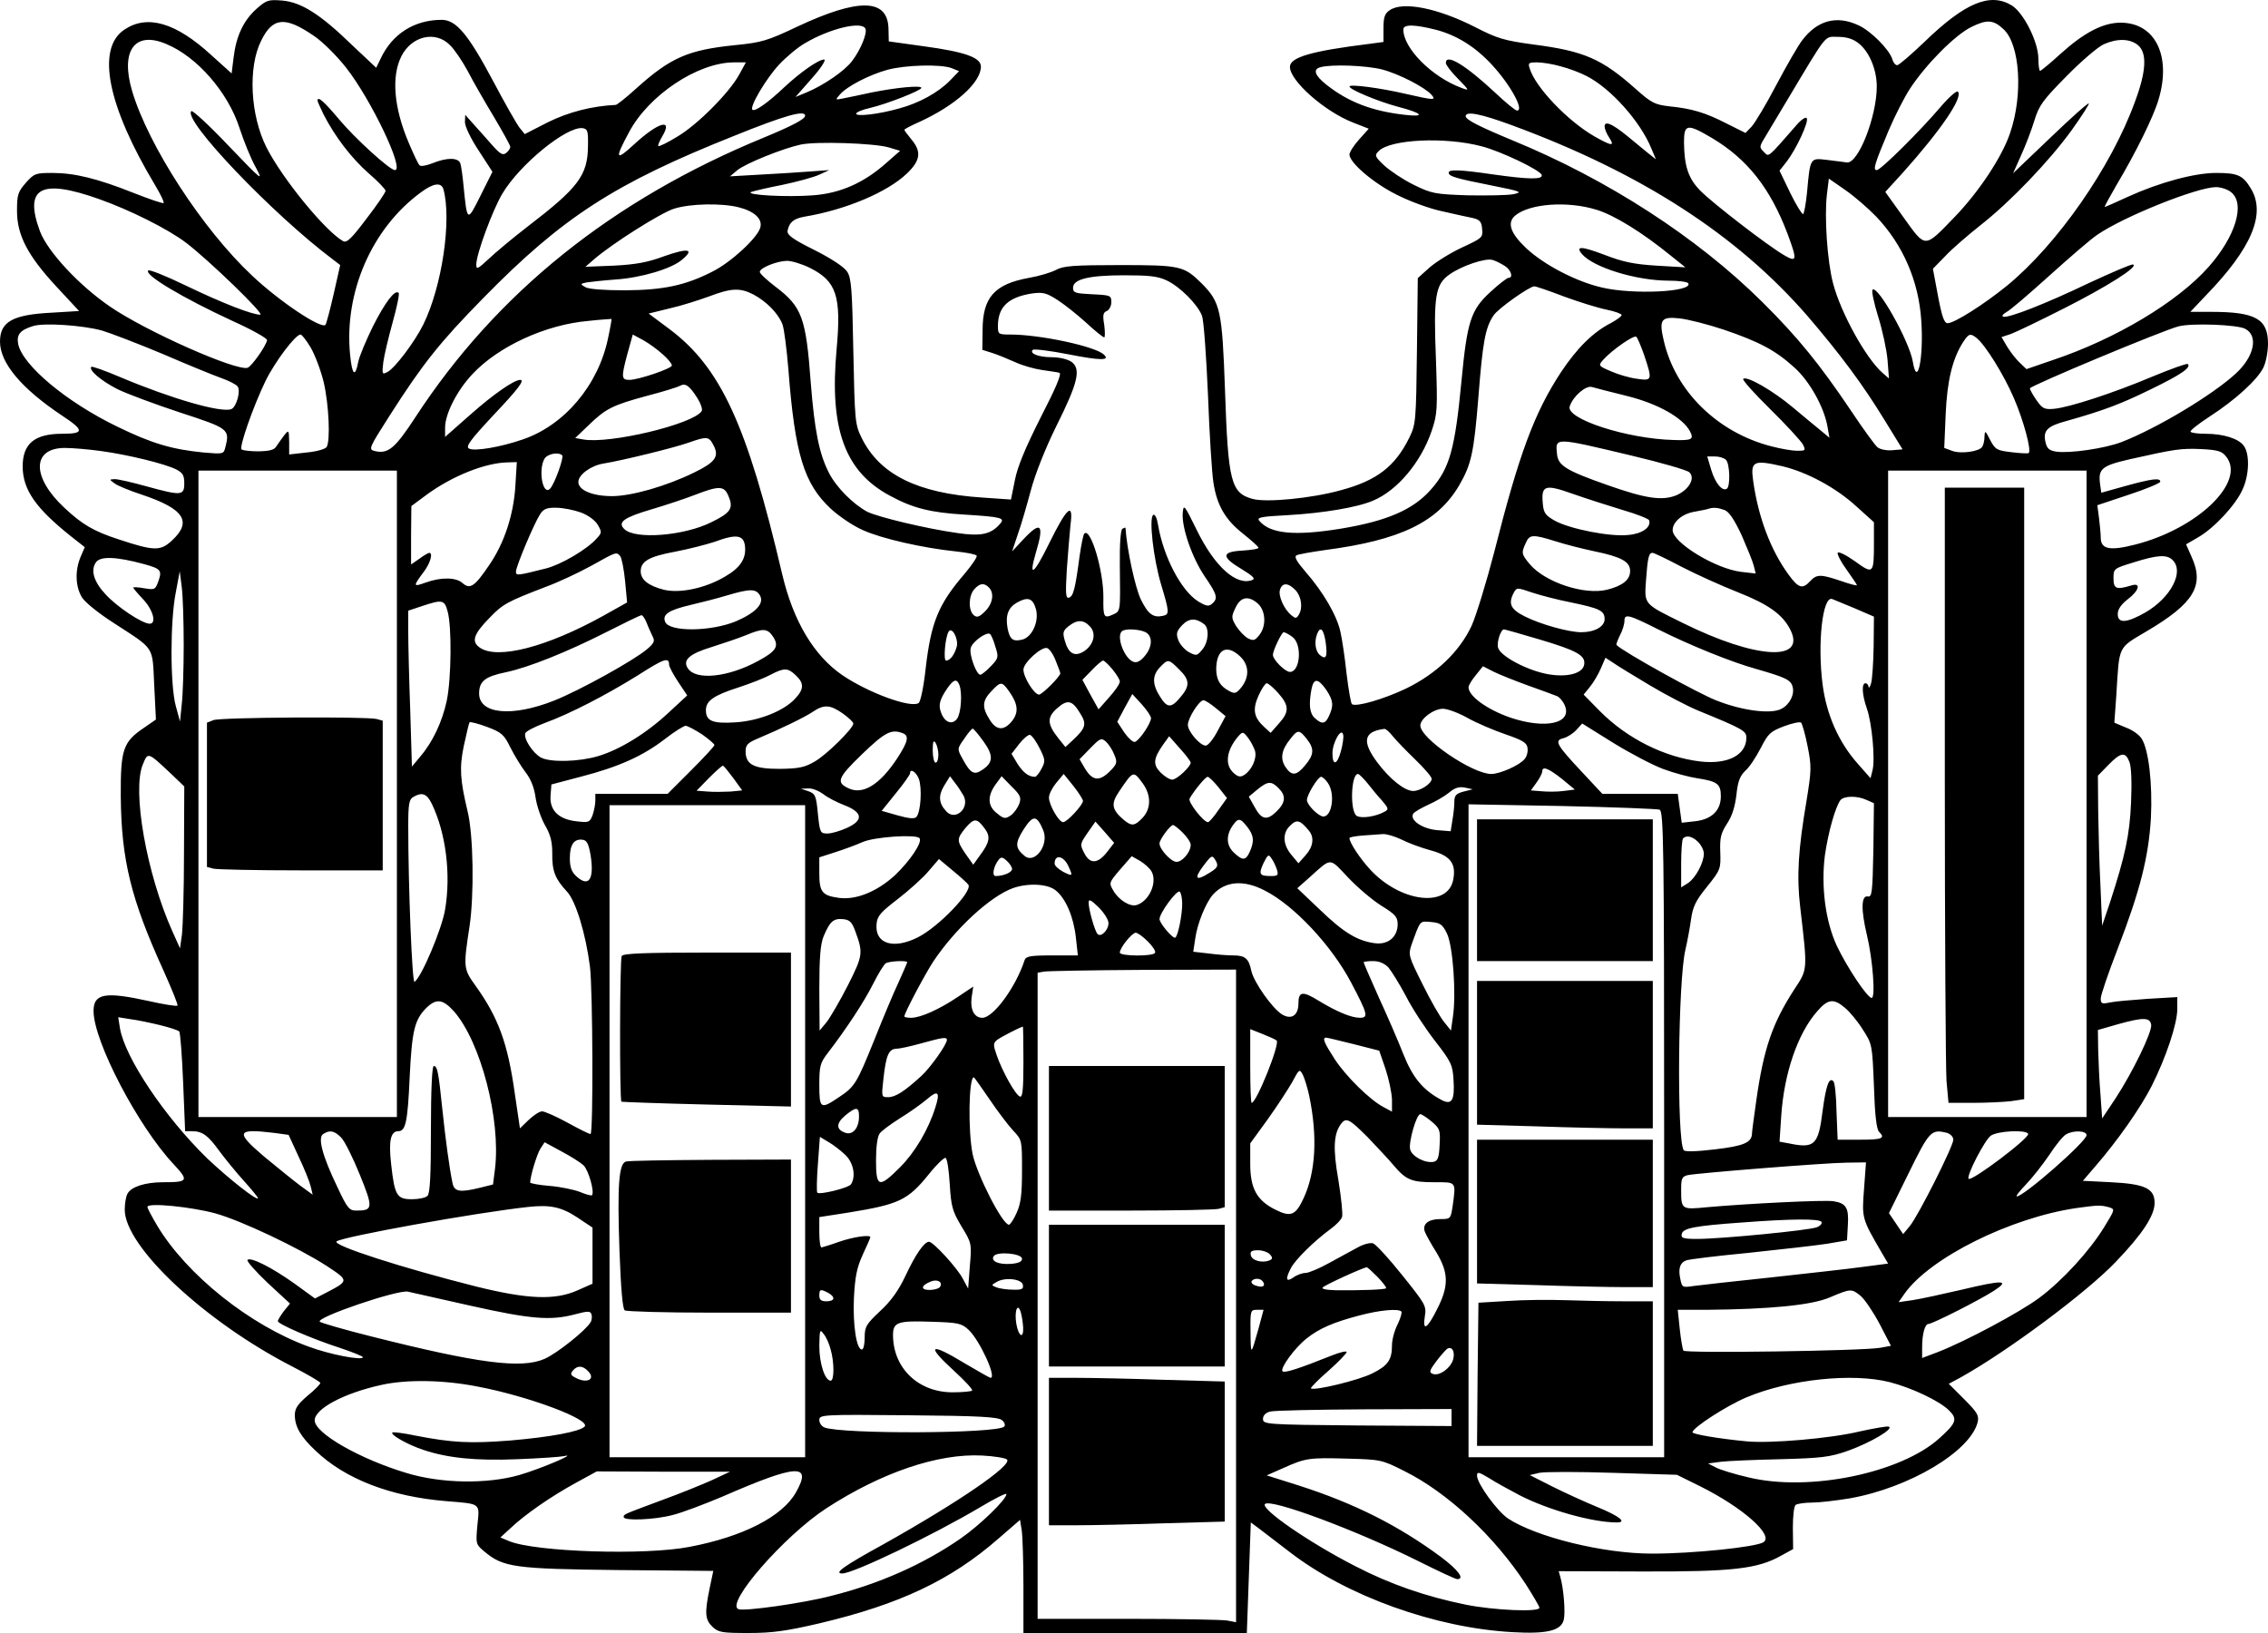 <?xml version="1.0" encoding="UTF-8" standalone="yes"?>
<svg version="1.0" xmlns="http://www.w3.org/2000/svg" width="600pt" height="432pt" viewBox="0 0 800 576" preserveAspectRatio="xMidYMid meet">
  <g transform="translate(0,576) scale(0.1,-0.1)" fill="#000000" stroke="none">
    <path d="M905 5729 c-46 -41 -72 -96 -81 -172 l-7 -56 -71 64 c-126 116 -227
145 -308 90 -99 -67 -59 -268 109 -548 19 -32 33 -60 30 -63 -2 -3 -51 14
-107 36 -126 50 -206 70 -286 70 -58 0 -64 -2 -93 -35 -28 -32 -31 -42 -31
-99 0 -85 37 -157 139 -267 l80 -86 -98 -6 c-137 -7 -181 -32 -181 -102 0 -75
75 -165 219 -261 79 -52 79 -64 0 -64 -97 0 -139 -35 -139 -115 0 -82 46 -148
172 -248 l47 -37 -15 -35 c-20 -48 -18 -104 5 -142 11 -18 60 -57 113 -91 146
-95 135 -78 142 -219 l6 -121 -42 -29 c-74 -50 -83 -76 -82 -243 2 -223 36
-362 151 -614 29 -65 52 -121 49 -123 -3 -3 -48 4 -101 16 -154 34 -195 27
-195 -35 0 -107 157 -407 282 -540 55 -59 52 -64 -36 -64 -64 0 -113 -16 -126
-40 -6 -10 -10 -36 -10 -57 0 -130 283 -395 591 -553 54 -28 99 -54 99 -58 0
-4 -20 -25 -45 -45 -35 -30 -45 -45 -45 -68 0 -41 20 -76 72 -125 105 -101
266 -163 463 -179 123 -10 117 -6 109 -84 -6 -67 -6 -68 25 -94 66 -55 105
-61 472 -65 l335 -3 -13 -62 c-18 -87 -16 -110 10 -135 21 -20 34 -22 128 -22
83 0 133 7 249 34 283 67 464 152 633 300 l75 65 6 -37 c3 -20 6 -110 6 -199
l0 -163 394 0 394 0 7 195 7 195 27 -20 c14 -11 64 -49 111 -85 201 -155 513
-267 785 -282 121 -7 172 5 181 44 6 24 0 107 -12 150 l-6 21 294 -1 c319 -1
408 9 491 56 l42 23 -1 74 c0 44 4 78 10 82 6 4 32 8 57 8 26 0 86 7 134 15
209 37 425 165 451 269 5 23 -1 34 -48 81 l-54 54 41 22 c167 93 445 300 548
408 95 99 137 164 137 208 0 51 -34 67 -154 73 l-99 5 43 50 c79 91 161 208
200 285 51 102 90 219 90 271 l0 42 -103 -6 c-56 -4 -117 -9 -135 -13 -28 -6
-32 -4 -32 14 0 12 27 91 60 176 79 205 109 324 117 461 6 121 -8 242 -33 280
-8 13 -33 31 -56 39 l-40 17 7 97 c11 179 4 164 108 226 166 98 204 161 157
263 l-19 43 43 25 c57 33 132 114 156 168 24 51 26 125 5 154 -18 26 -72 43
-136 43 -25 0 -49 3 -52 7 -4 3 26 27 66 53 93 60 170 131 191 174 9 19 16 56
16 84 0 87 -44 112 -200 112 l-74 0 55 58 c162 167 213 289 158 378 -28 46
-46 54 -122 54 -76 0 -199 -33 -311 -84 -43 -20 -80 -36 -82 -36 -2 0 17 35
42 78 68 114 130 240 148 301 46 154 -12 271 -134 271 -62 0 -129 -35 -212
-110 -36 -33 -69 -60 -72 -60 -3 0 -6 20 -6 43 0 59 -52 162 -94 188 -76 46
-164 10 -306 -127 -48 -46 -92 -84 -98 -84 -6 0 -14 9 -17 21 -11 35 -77 101
-120 120 -77 36 -145 17 -198 -53 -14 -18 -55 -89 -91 -157 -36 -69 -76 -135
-87 -147 l-22 -23 -66 33 c-76 39 -123 53 -203 61 -51 6 -63 12 -118 61 -120
107 -183 134 -361 157 -103 14 -127 21 -205 61 -133 68 -256 92 -302 60 -18
-12 -22 -25 -22 -64 l0 -48 -52 -7 c-202 -25 -278 -47 -278 -81 0 -49 122
-157 222 -196 l56 -22 -34 -38 c-19 -21 -34 -45 -34 -53 0 -29 86 -102 167
-142 45 -23 116 -49 159 -58 44 -10 93 -21 109 -24 25 -6 31 -13 33 -39 3 -30
0 -32 -71 -65 -41 -19 -92 -51 -115 -71 l-41 -37 -3 -257 c-3 -248 -4 -259
-27 -306 -50 -101 -114 -151 -241 -185 -104 -29 -262 -44 -311 -31 -77 21 -87
59 -98 383 -10 283 -16 311 -83 378 -62 61 -74 64 -288 64 -163 0 -200 -3
-225 -17 -17 -9 -60 -22 -95 -28 -122 -22 -164 -69 -164 -184 l-1 -70 35 -11
c19 -6 55 -21 80 -32 25 -12 68 -24 95 -28 28 -4 56 -8 62 -10 9 -3 -14 -56
-66 -157 -54 -107 -82 -174 -91 -221 l-14 -69 -101 7 c-229 15 -362 81 -426
211 -23 47 -24 60 -29 304 -4 220 -7 260 -22 282 -10 16 -57 47 -115 76 -78
39 -97 53 -95 68 6 30 21 43 61 50 144 24 291 86 360 152 48 46 52 77 16 120
-14 17 -25 32 -25 34 0 3 24 15 53 28 127 58 217 139 217 195 0 32 -55 52
-203 72 l-122 17 -1 44 c-2 108 -105 110 -324 7 -103 -49 -125 -55 -215 -64
-169 -17 -230 -44 -353 -155 -34 -31 -66 -56 -70 -56 -84 -4 -166 -25 -239
-61 l-82 -42 -18 22 c-10 13 -52 86 -93 164 -89 167 -131 217 -182 217 -96 0
-174 -49 -215 -136 l-16 -33 -83 78 c-114 111 -181 153 -248 159 -49 4 -56 2
-91 -29z m203 -96 c30 -20 81 -71 113 -112 88 -112 207 -361 172 -361 -18 0
-140 111 -197 179 -52 62 -76 84 -76 66 0 -3 10 -25 21 -48 41 -80 99 -155
159 -208 33 -28 60 -57 60 -62 0 -6 -30 -50 -67 -98 -52 -69 -69 -86 -82 -80
-62 34 -214 219 -271 331 -57 113 -66 282 -19 376 41 84 85 87 187 17z m5959
24 c58 -53 70 -231 23 -367 -28 -83 -109 -206 -196 -296 -107 -111 -101 -110
-178 -3 l-66 92 63 69 c134 150 213 266 193 285 -4 4 -31 -19 -59 -52 -74 -87
-213 -225 -227 -225 -14 0 -9 19 42 140 22 52 56 118 75 147 57 87 159 189
215 217 56 28 79 27 115 -7z m-4014 1 c6 -17 -18 -75 -48 -114 -26 -34 -98
-84 -160 -110 l-39 -16 58 66 c33 37 51 66 43 66 -20 0 -83 -44 -142 -99 -57
-54 -103 -86 -111 -78 -11 10 49 111 94 159 25 27 67 62 92 76 88 52 202 79
213 50z m2012 -3 c73 -19 139 -60 197 -123 65 -70 116 -162 89 -162 -6 0 -41
29 -78 64 -103 96 -173 139 -173 104 0 -7 19 -32 43 -56 41 -42 41 -43 12 -32
-105 39 -205 140 -205 206 0 19 40 18 115 -1z m-3478 -54 c16 -15 44 -57 63
-92 18 -35 60 -108 92 -161 32 -54 58 -101 58 -106 0 -5 -6 -15 -14 -21 -12
-10 -21 -5 -48 25 -18 21 -48 54 -65 73 l-32 36 -1 -26 c0 -15 21 -59 49 -101
l48 -74 -42 -84 c-47 -94 -47 -95 -60 35 -3 33 -8 68 -11 78 -7 22 -48 22 -99
1 -21 -8 -41 -12 -45 -7 -5 4 -22 41 -39 81 -52 123 -61 233 -25 304 36 71
120 91 171 39z m4968 7 c38 -29 65 -93 65 -153 0 -106 -65 -272 -105 -268 -11
2 -43 5 -71 9 -59 7 -59 9 -70 -115 -4 -39 -10 -74 -14 -76 -3 -2 -24 31 -45
74 l-38 79 26 33 c34 45 78 140 70 152 -3 6 -20 -5 -36 -24 -105 -120 -97
-113 -115 -95 -16 15 -16 19 -1 44 9 15 46 77 82 137 146 244 131 225 180 225
30 0 53 -7 72 -22z m-5969 -3 c109 -45 218 -170 259 -297 15 -46 40 -108 57
-138 28 -52 23 -48 -95 75 -68 72 -128 127 -132 123 -32 -30 287 -364 499
-523 l26 -20 -23 -102 c-13 -57 -26 -105 -29 -109 -16 -15 -164 84 -259 174
-175 164 -366 459 -423 651 -42 142 9 213 120 166z m6955 -4 c33 -27 30 -92
-10 -199 -84 -232 -275 -505 -452 -650 -80 -65 -185 -132 -209 -132 -12 0 -20
22 -34 96 l-18 96 44 45 c23 25 79 73 123 108 105 82 245 228 324 338 35 49
61 90 59 92 -3 3 -64 -52 -136 -121 l-131 -125 28 63 c16 35 37 90 47 123 16
53 30 72 114 157 53 54 112 104 131 112 47 21 92 20 120 -3z m-4933 -103 c-35
-65 -149 -179 -219 -220 -34 -21 -65 -36 -67 -33 -2 2 4 17 14 34 39 65 -13
51 -98 -27 -67 -62 -71 -54 -19 42 69 130 241 245 369 246 l43 0 -23 -42z
m2897 28 c28 -7 68 -22 91 -34 85 -43 190 -160 229 -256 l16 -38 -29 23 c-16
13 -49 40 -73 60 -53 43 -79 54 -79 33 0 -8 7 -26 16 -39 21 -32 10 -31 -52 4
-94 54 -208 173 -228 239 -7 20 -4 22 26 22 18 0 56 -6 83 -14z m-2149 -6 l27
-11 -32 -33 c-41 -42 -109 -80 -181 -99 -71 -20 -150 -29 -150 -18 0 5 21 14
48 20 60 14 182 62 182 71 0 10 -90 1 -175 -16 -38 -8 -83 -18 -100 -21 -29
-6 -30 -6 -12 14 25 29 105 70 168 87 64 17 186 20 225 6z m1519 -5 c61 -16
153 -64 175 -90 16 -19 9 -19 -92 4 -90 21 -198 35 -198 26 0 -11 102 -53 169
-71 89 -23 102 -38 26 -29 -115 13 -199 45 -276 106 -42 33 -49 55 -21 62 40
11 162 6 217 -8z m-2035 -163 c0 -12 -46 -36 -145 -77 -534 -219 -944 -548
-1230 -987 -72 -110 -96 -130 -143 -119 -23 6 -21 10 53 126 117 183 176 257
329 413 280 286 464 405 886 573 178 72 250 92 250 71z m2491 -33 c457 -168
796 -387 1045 -674 114 -133 194 -240 271 -366 l64 -104 -36 -3 c-20 -2 -43 3
-52 10 -9 7 -51 65 -93 128 -111 165 -188 260 -314 385 -230 228 -545 432
-881 570 -118 49 -165 73 -165 85 0 19 52 9 161 -31z m-3257 -74 c-1 -104 -34
-147 -214 -285 -52 -40 -114 -92 -137 -114 -38 -35 -43 -38 -43 -19 0 37 58
193 92 250 62 104 227 238 283 231 18 -3 20 -10 19 -63z m3965 28 c124 -74
205 -176 266 -337 35 -94 34 -103 -12 -76 -60 35 -254 185 -296 228 -42 43
-56 86 -57 170 0 65 11 67 99 15z m-813 -29 c67 -17 207 -84 212 -101 5 -17
-46 -16 -173 2 -117 17 -155 18 -155 6 0 -13 24 -20 155 -46 101 -20 107 -23
73 -30 -21 -4 -93 -5 -160 -4 -116 4 -128 6 -191 37 -37 18 -83 49 -104 68
-34 32 -35 36 -20 51 41 42 235 51 363 17z m-2091 -4 l40 -12 -49 -43 c-80
-71 -163 -107 -259 -114 -91 -7 -241 1 -217 12 8 3 58 15 110 25 52 11 111 27
130 36 l35 16 -70 -5 c-38 -3 -117 -8 -175 -11 l-105 -6 25 21 c28 24 163 78
224 91 55 12 261 5 311 -10z m3483 -244 c95 -100 150 -228 159 -367 9 -130
-14 -241 -30 -144 -12 71 -124 271 -142 253 -4 -4 5 -47 20 -95 15 -48 30
-117 33 -153 l5 -65 -23 20 c-59 52 -147 212 -174 315 -21 79 -31 236 -22 313
l7 57 59 -41 c33 -23 81 -65 108 -93z m-5054 97 c30 -109 -5 -344 -71 -478
-31 -62 -99 -152 -126 -167 -19 -10 -20 -8 -15 34 3 24 18 87 33 141 15 54 25
101 21 104 -13 13 -48 -34 -91 -119 -24 -49 -47 -104 -51 -123 -11 -58 -22
-49 -29 23 -22 220 76 446 249 573 44 33 72 37 80 12z m-1215 -35 c110 -39
242 -105 307 -154 79 -60 280 -254 262 -254 -29 0 -134 41 -261 102 -70 34
-130 58 -134 54 -16 -15 120 -96 297 -178 69 -31 124 -62 122 -68 -5 -23 -54
-91 -68 -97 -38 -14 -361 129 -488 217 -109 75 -218 193 -245 264 -57 154 2
187 208 114z m7521 24 c51 -41 15 -157 -80 -264 -110 -124 -328 -254 -549
-328 l-93 -32 -24 23 c-13 12 -33 38 -44 56 l-20 34 33 11 c17 6 102 47 187
90 152 77 265 148 244 155 -6 2 -75 -28 -155 -65 -152 -73 -285 -125 -303
-119 -6 2 -1 9 11 16 13 6 80 64 150 127 71 64 147 130 171 146 93 64 350 167
418 168 18 0 42 -8 54 -18z m-5265 -53 c56 -14 85 -41 77 -71 -9 -36 -103
-123 -169 -156 -96 -49 -173 -65 -308 -66 -73 0 -128 4 -140 11 -19 11 -19 12
5 17 14 2 59 7 100 10 91 6 200 38 237 71 44 37 20 41 -65 11 -59 -22 -101
-29 -177 -33 l-100 -4 30 26 c63 55 237 165 283 179 57 18 167 20 227 5z
m3027 -9 c62 -19 160 -79 263 -163 l50 -40 -102 6 c-80 5 -118 13 -183 38 -82
31 -104 32 -80 3 40 -47 191 -94 307 -94 34 0 64 -4 68 -9 18 -31 -196 -41
-305 -15 -91 21 -204 80 -267 139 -56 53 -68 90 -38 115 51 42 184 52 287 20z
m-324 -198 c22 -14 31 -42 13 -42 -5 0 -34 -22 -64 -50 -69 -63 -82 -104 -102
-315 -23 -241 -42 -307 -107 -381 -63 -72 -156 -112 -320 -139 -161 -26 -248
-18 -286 28 -10 12 5 15 101 20 123 7 244 27 300 51 86 36 169 135 207 246 20
60 21 75 15 254 -9 222 -2 263 48 298 42 30 127 59 152 51 11 -3 30 -13 43
-21z m-2451 -7 c94 -47 111 -100 94 -287 -26 -281 29 -432 189 -517 81 -44
144 -59 260 -66 131 -8 145 -12 129 -31 -32 -38 -67 -47 -153 -34 -107 15
-279 56 -317 75 -50 27 -109 86 -135 137 -35 68 -51 152 -64 316 -17 232 -31
270 -125 341 -30 23 -55 46 -55 52 0 14 59 38 96 39 16 0 53 -11 81 -25z
m1258 -44 c47 -22 109 -84 125 -125 6 -16 15 -142 21 -280 5 -138 14 -276 19
-307 12 -81 42 -132 104 -181 30 -24 55 -46 55 -50 1 -4 -25 -8 -56 -10 -75
-4 -76 -22 -4 -65 41 -25 50 -34 38 -39 -56 -21 -132 47 -195 175 -44 90 -47
94 -50 63 -5 -51 33 -160 78 -226 44 -64 47 -77 25 -96 -12 -10 -21 -8 -49 9
-59 37 -122 156 -141 269 -4 25 -11 39 -17 36 -16 -10 0 -154 28 -247 29 -96
29 -104 7 -109 -35 -8 -53 5 -79 58 -20 42 -49 176 -54 252 0 2 -5 0 -11 -3
-6 -5 -10 -51 -9 -129 2 -167 3 -161 -25 -174 -31 -14 -34 -9 -33 60 1 94 -45
248 -67 226 -4 -3 -11 -39 -17 -80 -15 -114 -22 -141 -37 -146 -12 -4 -13 13
-8 99 4 57 10 128 13 158 11 82 -12 63 -75 -65 -55 -112 -74 -125 -47 -33 30
100 18 113 -44 47 l-40 -43 20 60 c12 33 32 103 46 155 15 57 51 148 90 227
77 154 88 202 53 227 -13 9 -43 16 -69 16 -46 0 -80 13 -67 26 4 4 61 -3 127
-16 112 -22 147 -22 124 -1 -29 29 -225 71 -330 71 -42 0 -44 1 -44 30 0 68
37 102 121 115 38 5 50 2 89 -23 25 -16 70 -52 101 -80 31 -29 60 -52 64 -52
3 0 3 20 0 44 -6 34 -4 44 9 49 9 4 16 18 16 31 0 24 -3 25 -67 28 -60 3 -68
5 -68 23 0 30 55 44 180 44 87 0 118 -3 150 -18z m1402 -57 c52 -19 119 -40
149 -46 30 -6 54 -15 54 -19 0 -5 -17 -17 -37 -28 -63 -32 -120 -88 -177 -174
-94 -143 -148 -289 -235 -633 -28 -108 -64 -225 -80 -261 -43 -92 -125 -170
-232 -222 -78 -37 -174 -65 -190 -55 -4 2 -12 50 -19 106 -6 57 -16 124 -22
150 -12 56 -60 139 -122 210 -31 36 -42 54 -33 59 6 4 53 12 102 19 266 35
396 99 472 228 43 74 52 115 68 314 15 191 24 242 53 285 15 24 127 103 144
103 6 0 53 -16 105 -36z m-2859 7 c45 -24 87 -66 102 -105 6 -16 15 -88 21
-160 23 -299 55 -402 149 -490 28 -26 79 -61 114 -76 66 -30 212 -63 328 -75
37 -4 70 -10 73 -15 3 -4 -16 -32 -41 -62 -94 -109 -120 -172 -139 -337 -7
-64 -18 -117 -25 -121 -29 -18 -176 36 -268 98 -101 69 -174 191 -213 357
-124 528 -217 730 -400 866 l-71 53 73 18 c41 9 103 29 139 42 79 30 110 32
158 7z m-513 -153 c-34 -166 -154 -308 -301 -358 -78 -27 -171 -43 -190 -32
-12 7 4 29 85 116 90 95 113 126 96 126 -22 0 -95 -51 -173 -120 l-92 -81 0
33 c0 48 42 131 97 189 91 97 257 174 408 187 44 5 81 7 82 7 1 0 -4 -30 -12
-67z m3936 29 c123 -42 181 -72 248 -133 54 -48 105 -140 117 -208 l7 -40 -30
25 c-16 13 -61 50 -99 82 -69 58 -160 111 -175 101 -5 -3 38 -51 95 -107 57
-56 108 -112 115 -124 11 -22 10 -23 -20 -23 -17 0 -58 7 -92 16 -189 49 -337
194 -378 371 -18 76 -10 87 55 80 29 -3 100 -21 157 -40z m-5721 -3 c30 -9
127 -46 215 -83 88 -38 181 -76 207 -85 25 -9 51 -22 56 -29 12 -15 -4 -73
-22 -80 -36 -14 -212 37 -390 112 -54 23 -101 40 -104 37 -10 -11 34 -49 93
-79 33 -16 132 -53 220 -82 172 -56 176 -59 160 -122 -6 -25 -7 -25 -78 -19
-111 11 -182 32 -303 91 -180 87 -335 217 -350 292 -6 33 7 49 53 63 37 12
174 3 243 -16z m7560 6 c47 -25 31 -98 -33 -157 -81 -75 -277 -193 -403 -242
-59 -23 -185 -41 -231 -34 -25 4 -33 11 -38 34 -9 40 6 56 74 74 131 37 192
60 298 112 107 52 143 77 130 89 -3 3 -59 -17 -124 -44 -140 -59 -294 -109
-348 -114 -34 -3 -41 1 -62 31 -13 19 -23 37 -23 41 0 9 472 206 525 219 47
12 208 6 235 -9z m-6824 -66 c15 -26 36 -81 46 -123 18 -78 24 -206 10 -228
-5 -7 -36 -16 -70 -19 l-62 -7 0 44 c-1 43 -1 44 -18 23 -9 -12 -21 -29 -27
-38 -7 -13 -24 -17 -63 -18 -29 0 -56 3 -60 7 -9 8 41 151 84 240 33 68 106
165 124 165 5 0 21 -21 36 -46z m1243 -25 c17 -15 31 -32 31 -38 0 -11 -119
-51 -150 -51 -28 0 -29 9 -8 88 l20 72 39 -21 c21 -12 52 -35 68 -50z m3461
-3 c29 -87 28 -90 -26 -82 -25 3 -66 15 -91 26 -46 20 -46 20 -27 42 31 34
108 88 116 80 4 -4 17 -34 28 -66z m1172 62 c31 -25 96 -129 132 -213 34 -79
62 -183 52 -193 -3 -2 -30 -1 -61 3 -51 6 -57 9 -75 43 -17 34 -19 35 -20 12
0 -14 -4 -30 -8 -36 -11 -17 -76 -26 -107 -14 l-27 10 5 118 c5 119 24 197 62
256 20 30 25 31 47 14z m-4511 -214 c11 -18 18 -38 14 -44 -29 -46 -325 -117
-418 -100 l-28 5 48 46 c60 58 84 70 206 103 54 14 106 30 115 35 20 11 34 1
63 -45z m3279 9 c108 -27 195 -76 221 -124 15 -29 7 -33 -57 -31 -165 4 -383
75 -367 119 12 36 57 74 78 68 11 -3 67 -18 125 -32z m-3222 -176 c19 -38 4
-58 -70 -94 -98 -48 -221 -83 -289 -83 -69 0 -119 21 -119 50 0 25 44 58 89
65 67 11 247 55 301 74 65 23 71 22 88 -12z m3237 -34 c105 -25 196 -51 204
-59 22 -21 -2 -62 -46 -81 -50 -20 -107 -12 -243 36 -148 52 -174 69 -178 110
-6 59 -10 59 263 -6z m-5398 16 c95 -13 226 -45 265 -65 23 -12 28 -21 28 -49
0 -44 -11 -44 -135 -10 -50 14 -99 25 -110 25 -20 -1 -20 -1 -1 -15 10 -8 54
-26 97 -40 149 -50 178 -95 105 -162 -40 -37 -62 -37 -186 4 -89 29 -129 52
-193 112 -116 108 -115 211 2 211 27 0 85 -5 128 -11z m7495 -19 c72 -89 -100
-255 -321 -311 -90 -23 -121 -16 -121 25 0 13 -3 44 -6 68 l-6 46 111 37 c61
20 111 41 111 46 0 14 -28 11 -122 -15 l-86 -24 -4 28 c-8 56 4 67 104 90 160
36 181 39 252 36 58 -3 73 -7 88 -26z m-5869 4 c7 -7 -27 -102 -43 -118 -25
-25 -42 64 -20 105 10 18 49 26 63 13z m4105 -16 c14 -14 16 -94 3 -102 -16
-10 -41 20 -55 67 l-14 47 27 0 c15 0 32 -5 39 -12z m-4270 -90 c-6 -103 -39
-204 -93 -282 -50 -74 -67 -86 -93 -63 -23 21 -76 22 -131 2 -45 -16 -45 -14
-4 41 21 29 31 64 17 64 -3 0 -19 -9 -35 -21 l-29 -20 0 103 1 103 58 43 c89
64 202 109 280 111 l34 1 -5 -82z m4471 67 c86 -21 187 -75 260 -142 l61 -55
0 -73 c0 -110 -2 -112 -68 -64 -31 22 -58 35 -60 29 -2 -5 12 -33 32 -60 20
-28 36 -52 36 -54 0 -3 -25 4 -57 15 -71 24 -85 24 -108 -1 -27 -29 -41 -25
-76 23 -63 86 -107 202 -125 331 -10 70 1 75 105 51z m-4889 -1155 l0 -1140
-350 0 -350 0 0 1140 0 1140 350 0 350 0 0 -1140z m5960 0 l0 -1140 -350 0
-350 0 0 1140 0 1140 350 0 350 0 0 -1140z m-1636 1001 c49 -14 91 -31 93 -36
8 -25 -25 -48 -74 -52 -63 -7 -205 21 -258 50 -34 19 -40 28 -43 60 -6 66 7
70 106 35 48 -17 127 -42 176 -57z m-3154 48 c18 -42 7 -58 -61 -91 -95 -48
-270 -62 -307 -24 -25 24 -1 41 98 70 47 14 114 36 150 50 88 34 105 33 120
-5z m-520 -57 c26 -10 50 -28 59 -44 14 -24 14 -28 -4 -47 -34 -39 -127 -93
-179 -106 -103 -26 -106 -26 -106 -11 0 18 64 170 85 202 12 19 24 24 58 23
23 0 62 -8 87 -17z m4033 9 c16 -6 34 -33 60 -88 19 -44 39 -92 43 -108 l7
-28 -52 6 c-90 11 -241 103 -241 147 0 29 34 58 77 65 21 4 43 8 48 10 18 6
33 5 58 -4z m-3455 -129 c4 -43 -17 -75 -71 -106 -69 -41 -160 -60 -216 -46
-54 14 -81 35 -81 65 0 35 29 52 121 69 47 9 110 25 140 35 78 29 103 24 107
-17z m2858 19 c34 -11 97 -27 140 -36 92 -19 124 -36 124 -69 0 -31 -26 -52
-81 -66 -80 -20 -219 26 -273 90 -30 36 -30 40 -14 75 13 30 24 31 104 6z
m-3298 -53 c5 -7 13 -47 17 -88 l7 -75 -84 -47 c-198 -110 -374 -156 -436
-112 -30 21 -22 47 35 105 47 49 63 57 198 109 44 16 116 50 160 74 91 51 89
50 103 34z m3743 -37 c52 -27 141 -67 199 -90 107 -42 157 -78 184 -130 61
-117 -121 -106 -379 22 -138 68 -135 64 -129 150 6 82 10 97 23 97 5 0 51 -22
102 -49z m-5422 9 c58 -16 63 -22 50 -59 -11 -31 -13 -32 -50 -26 -22 4 -39 5
-39 2 0 -2 16 -21 35 -41 35 -37 48 -86 23 -86 -26 0 -115 59 -156 104 -41 44
-53 84 -34 112 15 23 72 21 171 -6z m7155 14 c41 -41 -7 -132 -96 -184 -67
-38 -98 -40 -98 -6 0 17 12 34 35 52 41 31 48 60 13 49 -53 -16 -63 -12 -63
25 0 34 1 35 70 56 85 27 119 29 139 8z m-7016 -299 c0 -82 -3 -177 -7 -210
l-6 -60 -15 55 c-20 73 -20 300 0 400 l14 75 7 -55 c4 -30 7 -122 7 -205z
m2840 203 c20 -20 14 -57 -13 -84 -21 -21 -29 -23 -40 -14 -20 17 -19 69 2 92
19 21 34 23 51 6z m1082 -10 c21 -23 26 -63 11 -87 -8 -13 -12 -13 -26 -1 -26
21 -47 69 -40 90 8 26 29 25 55 -2z m972 -43 c101 -21 118 -29 118 -59 0 -26
-35 -46 -82 -46 -45 0 -145 28 -200 56 -50 25 -59 45 -38 84 10 18 11 18 64 0
30 -10 92 -26 138 -35z m-2861 24 c15 -28 -15 -60 -84 -90 -88 -37 -237 -39
-251 -2 -10 26 13 41 89 59 39 9 97 24 130 34 81 24 102 24 116 -1z m973 -47
c12 -43 -13 -99 -48 -108 -33 -8 -44 0 -52 40 -8 46 2 73 34 91 38 21 55 15
66 -23z m784 18 c27 -26 29 -79 4 -110 -16 -20 -21 -21 -41 -11 -12 7 -30 26
-41 43 -17 29 -17 33 -2 64 18 40 47 44 80 14z m2105 -16 l67 -29 -1 -105 c-1
-58 -5 -116 -9 -130 -4 -14 -8 -19 -9 -12 -1 6 -5 12 -11 12 -14 0 -12 -41 5
-89 18 -51 30 -180 20 -218 l-7 -28 -44 50 c-68 76 -111 173 -125 280 -19 146
0 315 34 302 7 -3 43 -18 80 -33z m-4964 -11 c15 -54 13 -236 -3 -314 -16 -75
-50 -147 -94 -198 l-29 -35 -6 199 c-4 109 -7 233 -7 275 l0 76 48 16 c72 24
80 23 91 -19z m702 -40 c6 -16 16 -37 21 -48 9 -16 5 -24 -21 -46 -48 -40
-236 -144 -326 -180 -149 -59 -265 -48 -265 25 0 43 21 60 95 75 80 17 215 71
355 142 63 32 118 59 123 59 4 0 12 -12 18 -27z m3570 -24 c112 -56 258 -115
345 -139 101 -29 121 -38 127 -62 8 -27 -10 -63 -39 -78 -36 -20 -138 -7 -229
29 -61 23 -330 172 -353 196 -2 2 4 17 12 34 9 16 16 40 16 51 0 26 14 23 121
-31z m-1603 19 c18 -15 15 -63 -7 -89 -19 -23 -21 -23 -48 -9 -15 9 -32 28
-37 43 -8 22 -6 31 14 52 24 25 48 26 78 3z m-403 -8 c23 -25 13 -64 -21 -87
-33 -21 -55 -9 -68 37 -8 28 -7 35 13 51 30 24 53 24 76 -1z m-1118 -36 c22
-34 11 -51 -54 -86 -105 -57 -219 -69 -247 -25 -19 29 6 51 85 75 41 13 94 31
119 41 62 26 77 25 97 -5z m648 -34 c-8 -29 -23 -50 -38 -50 -10 0 -3 82 9
102 12 19 35 -25 29 -52z m666 50 c26 -14 24 -53 -4 -85 -15 -18 -28 -24 -40
-19 -31 12 -60 88 -40 107 10 11 62 8 84 -3z m635 -35 c7 -52 2 -64 -21 -45
-15 13 -20 46 -9 74 11 29 23 17 30 -29z m756 9 c131 -39 161 -56 156 -88 -5
-32 -61 -46 -128 -34 -73 13 -169 64 -176 94 -5 20 10 64 21 64 3 0 60 -16
127 -36z m-1921 -25 c12 -37 11 -41 -16 -69 -16 -17 -33 -30 -37 -30 -14 0
-40 71 -34 94 5 22 55 58 68 50 4 -3 13 -23 19 -45z m1047 35 c36 -25 29 -124
-8 -124 -17 0 -60 43 -60 60 0 16 31 80 38 80 4 0 18 -7 30 -16z m-834 -85 c9
-22 16 -41 16 -44 0 -11 -64 -75 -75 -75 -17 0 -55 61 -55 88 0 25 65 83 84
76 8 -3 22 -23 30 -45z m650 16 c32 -30 34 -72 5 -109 -18 -22 -23 -24 -42
-14 -33 17 -46 39 -47 76 0 71 36 92 84 47z m-2014 -29 c0 -7 14 -34 32 -61
l32 -48 -66 -61 c-77 -72 -171 -130 -248 -153 -67 -20 -168 -23 -202 -5 -29
16 -62 67 -55 86 3 7 34 23 69 36 90 33 217 99 328 168 92 59 110 65 110 38z
m3459 -73 c57 -34 134 -74 170 -89 159 -65 171 -72 171 -96 0 -61 -65 -95
-162 -84 -127 15 -259 81 -355 178 l-57 58 22 27 c13 16 30 45 39 66 l16 37
26 -17 c14 -10 73 -46 130 -80z m-1895 56 c14 -17 26 -36 26 -43 0 -8 -17 -33
-38 -56 l-37 -42 -29 52 -28 52 33 34 c18 19 36 34 40 34 4 0 19 -14 33 -31z
m235 0 c38 -37 39 -58 5 -98 -33 -40 -47 -39 -73 3 -27 43 -27 74 1 103 28 29
30 29 67 -8z m1231 -57 c47 -17 92 -33 101 -37 9 -3 22 -18 28 -32 29 -65 -68
-86 -192 -44 -83 29 -147 76 -147 107 0 7 12 26 26 43 l25 31 37 -19 c20 -10
75 -32 122 -49z m-2583 36 c30 -28 29 -49 -2 -82 -40 -44 -129 -79 -212 -84
-80 -5 -103 5 -103 43 0 33 27 52 114 80 43 14 94 34 114 45 48 25 61 25 89
-2z m577 -34 c11 -28 6 -100 -8 -119 -17 -23 -43 -14 -56 20 -11 28 -6 47 22
88 22 31 33 34 42 11z m1294 -17 c25 -38 27 -55 10 -92 -13 -29 -25 -31 -50
-8 -19 17 -22 48 -12 102 8 40 23 39 52 -2z m-1119 -5 c32 -45 35 -74 11 -105
-29 -36 -56 -34 -80 6 -27 43 -25 66 7 99 33 35 37 35 62 0z m950 -7 c39 -44
39 -66 2 -107 l-29 -33 -22 20 c-37 34 -43 61 -21 111 11 24 24 44 29 44 6 0
24 -16 41 -35z m-449 -88 c0 -18 -41 -79 -57 -84 -6 -2 -23 13 -37 33 l-25 38
26 49 27 49 33 -36 c18 -20 33 -42 33 -49z m-250 17 c24 -37 20 -52 -25 -94
l-27 -25 -24 30 c-40 50 -42 74 -6 106 37 33 54 30 82 -17z m479 18 l34 -28
-28 -52 c-15 -29 -34 -52 -42 -52 -20 0 -63 50 -63 73 0 24 40 87 55 87 6 0
26 -13 44 -28z m-1317 -18 c21 -15 38 -31 38 -36 0 -17 -94 -110 -136 -134
-36 -21 -56 -25 -124 -26 -91 0 -120 15 -120 62 0 22 7 30 43 45 85 36 163 74
192 93 41 28 62 27 107 -4z m2204 -16 c32 -18 93 -44 134 -58 61 -21 76 -30
78 -48 2 -13 -2 -30 -10 -39 -17 -22 -87 -53 -118 -53 -66 0 -250 125 -250
171 0 24 47 59 80 59 15 0 54 -14 86 -32z m-3376 -104 c14 -28 38 -67 53 -87
19 -24 31 -54 36 -89 4 -29 19 -73 33 -98 20 -34 26 -59 26 -100 -1 -62 10
-90 52 -135 31 -33 66 -148 81 -265 10 -82 12 -590 2 -590 -5 0 -41 18 -81 40
-40 22 -81 40 -90 40 -9 0 -30 -14 -47 -30 l-31 -30 -18 122 c-25 179 -58 269
-140 383 -41 57 -42 64 -20 206 17 113 14 325 -7 409 -26 109 -29 152 -13 229
9 42 18 79 20 83 2 3 30 -4 62 -16 51 -19 60 -27 82 -72z m4576 4 c14 -71 14
-83 -4 -194 -29 -170 -35 -266 -22 -374 26 -225 27 -217 -21 -290 -77 -119
-108 -208 -134 -392 -8 -57 -15 -108 -15 -114 0 -34 -28 -46 -130 -58 -67 -8
-107 -9 -111 -3 -25 37 -20 600 6 707 7 30 16 79 20 108 6 43 16 65 56 114 48
60 49 63 47 122 -2 51 2 67 24 101 18 27 28 60 33 102 5 47 12 66 32 85 14 12
38 49 54 80 26 51 34 58 81 76 29 11 57 17 61 13 4 -4 15 -42 23 -83z m-508
-81 c38 -14 91 -28 118 -32 72 -11 84 -20 84 -64 0 -50 -33 -82 -93 -88 l-45
-5 -7 51 -7 51 -133 0 -133 0 -71 76 c-92 98 -99 112 -67 120 13 3 34 16 46
29 l21 23 109 -68 c60 -37 140 -79 178 -93z m-3392 123 c24 -17 44 -34 44 -38
0 -4 -37 -44 -82 -89 l-83 -83 -127 0 -128 0 0 -24 c0 -14 -5 -37 -10 -52 -10
-25 -14 -26 -56 -21 -64 7 -96 39 -92 91 l3 39 106 28 c131 34 216 72 294 132
33 26 66 46 73 47 7 0 33 -14 58 -30z m993 -25 c36 -50 35 -75 -5 -101 -28
-19 -41 -12 -69 40 -19 34 -19 35 6 70 13 20 27 36 30 36 3 0 20 -20 38 -45z
m1444 18 c12 -15 48 -52 80 -83 31 -30 57 -60 57 -67 0 -17 -40 -43 -65 -43
-30 0 -82 41 -127 101 -55 74 -48 109 25 118 5 1 18 -11 30 -26z m-1729 11
c24 -9 19 -30 -20 -90 -61 -92 -120 -128 -170 -105 -46 21 -40 37 47 121 81
78 103 89 143 74z m1243 -63 c7 -27 -12 -68 -39 -85 -13 -8 -22 -6 -37 8 -32
29 -25 80 17 129 15 17 17 17 34 -5 10 -13 21 -34 25 -47z m182 43 c28 -35 26
-56 -5 -93 -31 -38 -48 -39 -70 -6 -19 29 -14 60 17 98 26 34 32 34 58 1z
m121 -43 c-13 -49 -30 -54 -30 -8 0 38 32 94 38 65 2 -9 -2 -35 -8 -57z
m-1063 10 c20 -40 21 -46 7 -72 -8 -16 -19 -29 -23 -29 -23 0 -42 15 -62 46
l-21 35 27 35 c15 19 32 33 38 32 7 -2 22 -23 34 -47z m263 -22 c11 -25 10
-32 -6 -50 -43 -47 -69 -47 -98 2 l-18 31 38 39 c35 36 39 37 55 23 9 -8 23
-29 29 -45z m270 -29 c0 -14 -49 -60 -65 -60 -9 0 -27 11 -41 25 -28 28 -26
49 9 99 l21 29 38 -43 c21 -23 38 -46 38 -50z m-890 28 c0 -16 -4 -28 -10 -28
-5 0 -10 19 -10 43 0 31 3 38 10 27 5 -8 10 -27 10 -42z m-2707 -67 l47 -45
-1 -236 c0 -129 -4 -257 -7 -285 l-7 -50 -27 60 c-91 203 -143 497 -104 589
18 44 17 44 99 -33z m6908 42 c7 -17 9 -72 6 -143 -5 -116 -21 -189 -74 -352
l-28 -83 -6 140 c-4 77 -7 196 -8 265 l-1 124 37 38 c44 45 60 47 74 11z
m-4924 -58 l31 -43 -41 -4 c-23 -1 -60 -2 -81 0 l-39 3 44 45 c24 24 46 44 49
43 3 0 19 -20 37 -44z m2922 -2 l46 -38 -40 -5 c-22 -3 -57 -3 -77 -1 l-38 3
20 28 c11 15 20 33 20 39 0 20 22 11 69 -26z m-2268 0 c12 -32 7 -119 -9 -135
-7 -7 -27 -5 -66 6 l-56 16 50 62 c28 34 50 66 50 70 0 19 21 6 31 -19z m579
-78 c0 -14 -56 -75 -70 -75 -15 0 -50 61 -50 87 0 12 12 35 26 52 l26 31 34
-42 c19 -24 34 -48 34 -53z m210 63 c31 -42 31 -90 0 -123 -28 -29 -38 -30
-66 -7 -42 36 -46 56 -18 98 52 77 51 76 84 32z m793 0 c14 -18 37 -46 52 -62
23 -27 24 -31 9 -39 -30 -17 -81 -25 -98 -15 -25 14 -21 148 4 148 4 0 19 -15
33 -32z m-1424 -45 c22 -43 -28 -89 -60 -56 -28 29 -30 56 -9 91 l21 34 18
-24 c10 -12 23 -33 30 -45z m196 -29 c-6 -15 -19 -33 -31 -41 -18 -12 -24 -11
-47 8 -33 25 -35 60 -6 101 l22 30 35 -36 c32 -31 35 -39 27 -62z m703 59 l30
-38 -30 -42 c-16 -24 -33 -43 -37 -43 -16 0 -71 71 -65 83 17 30 56 77 64 77
4 0 22 -17 38 -37z m386 15 c26 -37 15 -118 -16 -118 -17 0 -58 41 -58 58 0
19 39 82 50 82 5 0 16 -10 24 -22z m-174 -18 c27 -27 25 -51 -8 -83 -34 -33
-53 -28 -78 19 l-19 34 30 25 c37 30 49 31 75 5z m653 -12 c-27 -7 -33 -14
-33 -36 0 -15 -3 -44 -7 -66 l-6 -38 -49 4 c-52 5 -97 36 -83 58 4 6 28 20 52
31 25 11 58 30 74 43 20 17 35 22 56 18 l28 -6 -32 -8z m-2259 -9 c15 -12 48
-29 74 -39 65 -25 69 -53 10 -80 -24 -11 -55 -20 -69 -20 -26 0 -27 3 -34 69
-6 64 -9 71 -33 80 l-27 9 26 1 c15 1 38 -9 53 -20z m-1380 -36 c49 -103 67
-247 46 -371 -11 -68 -84 -241 -108 -255 -8 -6 -22 329 -22 550 0 77 3 94 18
102 31 18 48 12 66 -26z m5061 15 l25 -11 -2 -166 c-3 -152 -5 -166 -20 -163
-23 4 -24 -47 -3 -135 21 -87 31 -223 17 -223 -15 0 -87 108 -123 184 -40 86
-56 209 -42 319 12 83 37 171 55 195 13 15 59 16 93 0z m-3745 -1168 l0 -1150
-345 0 -345 0 0 1150 0 1150 345 0 345 0 0 -1150z m3014 1134 c14 -6 16 -124
16 -1145 l0 -1139 -345 0 -345 0 0 1152 0 1151 329 -6 c182 -4 337 -10 345
-13z m-2174 -73 c21 -51 -30 -120 -66 -90 -34 28 -34 45 -3 94 33 51 46 51 69
-4z m-207 7 c22 -29 18 -49 -17 -96 l-23 -32 -27 38 c-32 47 -32 53 0 92 30
35 40 35 67 -2z m926 6 c24 -30 26 -52 9 -89 -14 -31 -25 -31 -55 -3 -27 25
-29 59 -7 93 21 31 28 31 53 -1z m218 -14 c20 -24 15 -57 -12 -87 l-25 -28
-25 30 c-31 37 -32 78 -3 104 22 22 35 18 65 -19z m-711 -74 c-33 -43 -61 -45
-81 -6 -16 31 -16 33 11 72 l28 40 33 -37 33 -38 -24 -31z m266 67 c15 -15 28
-34 28 -43 0 -25 -29 -60 -50 -60 -19 0 -60 44 -60 65 0 14 38 65 48 65 3 0
19 -12 34 -27z m771 -24 c23 -12 69 -29 102 -38 71 -19 92 -46 81 -104 -19
-100 -186 -80 -293 36 -36 39 -73 95 -73 111 0 3 21 7 48 9 26 2 57 4 70 5 12
1 42 -8 65 -19z m-1700 5 c13 -13 -34 -82 -87 -132 -64 -58 -137 -87 -197 -79
-59 8 -69 21 -69 86 l0 57 56 18 c31 10 75 26 97 36 41 18 186 28 200 14z
m2747 -14 c11 -11 20 -29 20 -41 0 -32 -29 -86 -56 -104 l-24 -15 0 83 c0 46
3 87 7 90 12 12 33 7 53 -13z m-3907 -45 c14 -87 -6 -117 -51 -75 -16 15 -22
32 -22 63 0 48 15 69 45 65 15 -2 21 -14 28 -53z m2421 -52 c6 -20 4 -23 -22
-23 -40 0 -43 7 -25 46 15 30 18 32 28 16 7 -9 15 -27 19 -39z m-934 2 c0 -12
-30 -25 -58 -25 -14 0 -8 34 11 58 8 10 14 9 28 -4 11 -10 19 -23 19 -29z
m199 9 c16 -35 15 -36 -19 -19 -16 9 -30 21 -30 29 0 34 32 28 49 -10z m293
-18 c21 -38 -8 -104 -52 -118 -23 -8 -63 17 -82 49 -17 29 -17 29 23 76 l41
47 30 -17 c16 -10 34 -26 40 -37z m228 35 c8 -16 4 -23 -26 -41 -46 -29 -53
-19 -20 25 31 41 32 41 46 16z m-874 -82 c14 -24 -105 -148 -178 -185 -87 -44
-153 -23 -146 47 2 28 15 42 75 88 40 31 89 75 109 99 l36 42 49 -41 c27 -22
52 -45 55 -50z m1457 -74 c49 -30 57 -40 57 -65 0 -45 -34 -73 -80 -67 -62 8
-111 38 -194 118 l-80 76 44 39 c78 70 68 70 135 -1 33 -35 86 -80 118 -100z
m-412 54 c103 -52 236 -194 305 -325 58 -110 62 -124 31 -124 -31 0 -83 22
-147 61 -55 34 -70 32 -70 -10 0 -43 -25 -59 -58 -39 -34 21 -99 113 -108 153
-9 44 -22 55 -63 55 -20 0 -60 3 -89 7 l-53 6 7 46 c7 53 37 126 62 155 43 48
108 54 183 15z m-738 1 c36 -28 64 -94 72 -167 l7 -63 -91 0 c-78 0 -92 -3
-97 -17 -31 -95 -110 -203 -149 -203 -28 0 -43 28 -38 70 l6 40 -54 -36 c-65
-44 -132 -74 -165 -74 -13 0 -24 2 -24 5 0 12 75 153 103 195 78 116 200 228
279 257 53 19 122 16 151 -7z m447 -48 c0 -39 -14 -110 -24 -119 -7 -7 -55 49
-56 65 0 21 60 103 71 97 5 -4 9 -23 9 -43z m-260 -68 c0 -25 -27 -52 -39 -38
-10 12 -31 86 -31 110 0 14 7 11 35 -16 19 -19 35 -44 35 -56z m-893 -29 c28
-76 27 -85 -26 -190 -28 -55 -62 -113 -75 -130 l-25 -30 -1 148 c0 110 4 157
15 184 22 53 35 64 68 61 24 -2 32 -10 44 -43z m2087 -8 c21 -44 33 -212 21
-293 l-7 -49 -24 30 c-14 17 -48 76 -76 133 -50 100 -51 104 -39 140 32 88 28
83 68 80 33 -3 41 -8 57 -41z m-1055 -28 c17 -17 29 -35 25 -40 -7 -13 -124
-12 -124 1 0 17 43 70 56 70 7 0 26 -14 43 -31z m-849 -73 c0 -2 -14 -34 -31
-72 -18 -38 -56 -129 -85 -202 -63 -156 -69 -165 -126 -203 -64 -43 -68 -40
-68 45 0 66 3 77 30 112 66 86 129 182 160 244 18 36 38 68 44 72 11 8 76 11
76 4z m1697 -18 c11 -13 39 -58 62 -101 22 -44 69 -115 103 -159 57 -73 62
-85 65 -136 5 -73 -6 -91 -42 -72 -66 35 -102 79 -135 162 -18 46 -57 136 -87
201 -29 65 -53 120 -53 123 0 2 15 4 33 4 22 0 40 -8 54 -22z m-537 -1159 l0
-1151 -31 6 c-17 3 -175 6 -350 6 l-319 0 0 1139 0 1140 23 4 c12 2 169 5 350
6 l327 1 0 -1151z m-2759 1004 c95 -108 166 -383 145 -556 l-7 -55 -44 -11
c-73 -18 -93 -15 -99 17 -11 52 -25 157 -36 262 -13 126 -17 150 -30 150 -6 0
-10 -84 -10 -223 0 -160 -3 -226 -12 -235 -7 -7 -31 -12 -55 -12 -53 0 -61 13
-73 121 -10 85 -2 119 25 119 26 0 33 33 40 190 8 164 17 203 59 245 35 34 58
31 97 -12z m4907 12 c17 -14 45 -48 63 -77 33 -51 33 -53 39 -199 3 -99 9
-152 18 -161 23 -23 12 -28 -67 -28 l-79 0 -4 99 c-1 55 -6 103 -11 107 -15
16 -26 -14 -38 -104 -15 -121 -28 -134 -119 -115 l-33 6 6 91 c10 150 58 291
127 369 38 44 58 46 98 12z m-5943 -61 c33 -8 63 -18 67 -22 4 -4 10 -85 14
-180 l7 -172 24 0 c37 0 57 -15 96 -69 20 -27 59 -75 87 -106 27 -30 50 -58
50 -61 0 -13 -103 68 -179 140 -149 145 -291 356 -308 460 l-6 38 44 -7 c24
-3 71 -13 104 -21z m7023 1 c3 -26 -65 -166 -125 -258 l-48 -72 -6 85 c-4 47
-7 117 -8 156 l-1 71 73 21 c87 24 111 24 115 -3z m-3978 -131 c0 -96 -3 -125
-12 -122 -16 5 -62 88 -82 145 -13 37 -13 43 1 55 12 9 73 41 91 47 1 1 2 -56
2 -125z m893 76 c13 -11 -71 -220 -88 -220 -3 0 -5 58 -5 130 l0 130 43 -17
c23 -9 45 -19 50 -23z m-1163 2 c0 -16 -58 -98 -91 -128 -59 -54 -91 -74 -116
-74 -24 0 -24 1 -17 63 9 85 19 107 46 108 13 0 52 9 88 19 76 21 90 23 90 12z
m1435 -15 l90 -23 22 -64 c12 -36 22 -84 23 -108 l0 -43 -28 15 c-49 25 -134
109 -174 170 -38 59 -45 76 -30 76 4 0 48 -11 97 -23z m-157 -182 c30 -144 23
-270 -20 -362 -28 -60 -45 -67 -99 -40 -66 33 -89 75 -89 162 l0 72 61 84 c33
46 72 106 87 132 25 47 26 48 38 25 6 -13 16 -45 22 -73z m-1128 -12 c29 -43
67 -93 84 -111 31 -33 31 -34 31 -140 0 -84 -4 -117 -19 -150 -10 -23 -23 -42
-27 -42 -23 0 -112 175 -128 248 -17 83 -14 272 4 272 2 0 26 -35 55 -77z
m-191 -30 c-24 -77 -72 -158 -124 -210 -75 -75 -85 -72 -85 25 0 47 5 84 13
94 6 9 39 33 72 54 33 20 76 51 95 67 39 34 47 25 29 -30z m-269 -31 c0 -40
-21 -66 -47 -58 -34 11 -35 33 -2 61 39 32 49 32 49 -3z m2020 -18 c29 -25 31
-30 28 -83 -2 -45 -7 -56 -21 -59 -30 -6 -77 19 -83 44 -6 25 22 124 36 124 5
0 23 -12 40 -26z m-225 -56 c33 -35 75 -79 92 -100 43 -50 62 -58 142 -58 79
0 77 4 65 -84 -7 -45 -7 -46 -44 -46 -42 0 -64 -18 -54 -45 4 -10 22 -43 41
-73 43 -72 44 -118 2 -200 -35 -70 -52 -80 -43 -24 6 36 1 43 -79 143 -47 59
-93 109 -103 113 -9 4 -33 -2 -53 -13 -20 -11 -65 -35 -101 -55 -36 -20 -74
-36 -85 -36 -11 0 -31 -7 -43 -16 -26 -18 -29 -6 -8 34 16 30 81 94 138 136
21 15 40 35 42 44 3 10 -3 67 -13 129 -20 113 -17 166 11 201 17 21 29 14 93
-50z m-3858 16 l51 -7 35 -76 c20 -42 39 -89 43 -106 l7 -29 -44 32 c-24 18
-82 65 -128 103 -102 87 -97 99 36 83z m236 -16 c13 -13 42 -72 66 -131 48
-118 47 -127 -12 -127 -25 0 -32 8 -67 83 -53 110 -70 175 -50 187 23 15 39
12 63 -12z m5665 16 c12 -4 22 -14 22 -24 0 -23 -123 -267 -153 -304 l-24 -29
-25 37 -25 37 68 138 c75 153 81 159 137 145z m286 -3 c8 -13 -199 -169 -210
-159 -9 10 57 137 78 152 24 17 123 22 132 7z m206 -5 c0 -22 -221 -216 -246
-216 -5 0 10 19 33 43 22 23 59 70 82 104 22 34 49 67 59 72 26 15 72 13 72
-3z m-4380 -68 c30 -27 40 -76 22 -105 -8 -13 -110 -38 -119 -30 -3 3 -2 49 2
101 l7 96 30 -18 c16 -9 42 -29 58 -44z m-922 -38 c18 -17 40 -95 30 -106 -3
-2 -22 3 -43 12 -21 8 -69 18 -106 21 -38 3 -69 9 -69 12 1 25 24 100 36 119
l15 23 59 -32 c32 -17 67 -39 78 -49z m1292 -66 c5 -80 9 -95 41 -149 36 -59
37 -61 30 -140 l-6 -80 -19 35 c-19 37 -104 130 -119 130 -17 0 -48 -45 -83
-120 -25 -53 -52 -90 -90 -125 -49 -46 -54 -55 -54 -93 0 -23 -4 -42 -10 -42
-19 0 -32 86 -28 181 4 75 10 107 31 153 15 32 27 60 27 62 0 10 -61 1 -110
-16 -30 -11 -58 -19 -62 -20 -5 0 -8 24 -8 54 l0 53 103 16 c178 29 209 43
284 136 26 33 53 58 58 57 6 -1 12 -43 15 -92z m3225 -19 c-8 -102 -7 -104 61
-221 l24 -41 -92 -12 c-51 -7 -196 -23 -323 -37 -126 -13 -248 -27 -271 -30
-40 -6 -41 -5 -47 25 -8 36 -1 57 20 65 8 4 108 16 222 27 113 12 238 26 276
32 l70 12 3 53 c4 62 -6 78 -51 85 -33 5 -297 -8 -444 -21 -93 -9 -93 -9 -93
64 0 37 3 44 23 49 32 7 479 43 560 44 l69 1 -7 -95z m-5815 -85 c90 -25 291
-120 392 -185 80 -53 80 -52 -4 -96 l-37 -19 -73 53 c-80 57 -154 94 -165 83
-4 -4 28 -40 71 -81 l79 -73 -22 -27 c-11 -15 -21 -31 -21 -35 0 -10 119 -62
218 -94 45 -15 82 -30 82 -33 0 -13 -116 9 -191 37 -207 75 -430 253 -534 426
-19 32 -35 62 -35 67 0 16 156 0 240 -23z m1276 -14 l54 -36 0 -99 0 -99 -52
-23 c-80 -36 -176 -32 -358 13 -262 66 -507 145 -493 159 16 16 492 102 678
122 75 8 115 0 171 -37z m5402 36 c23 -7 23 -7 -15 -69 -51 -84 -148 -190
-230 -251 -67 -50 -261 -154 -360 -192 l-53 -20 0 38 c0 47 10 82 22 82 14 0
180 84 231 117 59 38 33 39 -113 4 -69 -16 -147 -33 -174 -37 l-49 -7 21 30
c90 127 374 268 607 302 73 10 84 11 113 3z m-1013 -52 c3 -6 -4 -14 -17 -19
-29 -11 -339 -41 -421 -41 -50 0 -58 3 -55 17 4 21 44 29 213 41 171 13 273
14 280 2z m-1945 -115 c10 -12 9 -16 -3 -21 -26 -10 -62 0 -65 19 -3 13 3 17
26 17 16 0 35 -7 42 -15z m-875 -15 c0 -10 -12 -16 -40 -18 -44 -3 -71 10 -60
27 11 18 100 10 100 -9z m1255 -65 c18 -19 32 -37 29 -39 -4 -5 -92 -8 -178
-7 -35 1 -51 5 -45 10 8 9 142 70 155 71 3 0 20 -16 39 -35z m-1544 -34 c-4
-6 -21 -11 -37 -11 -33 0 -31 16 5 30 23 9 42 -2 32 -19z m292 7 c3 -15 -4
-18 -35 -17 -21 0 -47 4 -58 8 -19 8 -19 8 0 19 30 18 89 11 93 -10z m847 11
c10 -15 -1 -22 -24 -14 -12 3 -19 11 -16 16 8 12 32 11 40 -2z m-2798 -84
c214 -48 285 -54 371 -31 45 12 54 12 58 1 3 -8 2 -21 -3 -29 -16 -28 -117
-109 -162 -129 -82 -36 -234 -16 -611 79 -96 24 -178 48 -182 52 -15 15 276
114 311 106 9 -2 107 -24 218 -49z m1264 45 c27 -15 24 -30 -6 -30 -18 0 -25
5 -25 20 0 23 4 24 31 10z m3641 -10 c14 -11 44 -55 67 -98 l41 -79 -38 -7
c-63 -11 -688 -20 -694 -10 -3 5 -9 39 -13 77 l-7 67 103 0 c220 2 370 16 434
44 73 31 76 31 107 6z m-2953 -112 c2 -42 -16 -33 -24 12 -8 46 5 79 16 40 4
-14 7 -37 8 -52z m830 -5 c-27 -96 -27 -96 -28 -10 -1 75 0 77 23 77 l23 0
-18 -67z m504 61 c3 -4 -3 -24 -13 -45 -11 -21 -20 -54 -20 -74 0 -51 -14 -72
-69 -99 -46 -24 -207 -63 -217 -53 -2 2 25 30 61 61 36 32 65 62 65 67 0 5
-24 -1 -52 -12 -115 -46 -167 -63 -174 -56 -10 10 43 83 85 116 44 35 94 57
186 81 71 19 137 25 148 14z m-1527 -64 c39 -36 101 -170 78 -170 -3 0 -43 23
-89 50 -127 77 -141 67 -38 -27 37 -34 65 -64 62 -68 -4 -3 -34 -6 -67 -6
-122 -1 -212 85 -212 202 0 45 16 51 132 47 97 -3 109 -5 134 -28z m-486 -70
c13 -45 13 -110 0 -110 -20 0 -40 60 -40 122 1 58 2 61 15 43 9 -10 20 -35 25
-55z m2196 -34 c-8 -31 -49 -61 -72 -52 -14 5 -12 12 12 44 15 20 33 40 38 44
17 11 29 -8 22 -36z m-3052 -42 c29 -29 -4 -46 -45 -23 -16 8 -18 13 -8 25 15
18 34 18 53 -2z m4591 -39 c78 -20 173 -65 208 -98 33 -32 29 -45 -32 -100
-136 -123 -460 -190 -674 -138 -48 11 -100 27 -115 35 l-27 14 45 6 c25 3 119
7 210 9 145 4 174 7 239 30 78 28 164 78 143 85 -6 2 -52 -6 -102 -17 -103
-25 -317 -43 -399 -35 -95 9 -191 25 -191 32 0 16 121 94 190 123 152 64 374
87 505 54z m-4979 -16 c179 -34 400 -117 376 -141 -18 -18 -122 -37 -262 -49
-141 -11 -204 -8 -333 17 -43 9 -81 14 -83 11 -8 -8 57 -44 109 -61 86 -29
186 -39 332 -33 77 3 151 8 165 11 51 12 -86 -46 -159 -67 -113 -32 -274 -30
-396 7 -167 50 -325 141 -325 186 0 41 103 96 235 125 90 20 220 18 341 -6z
m3434 -109 l0 -30 -332 2 c-323 3 -333 4 -333 23 0 12 9 22 25 26 14 4 163 7
333 8 l307 1 0 -30z m-1586 -9 c10 -8 13 -18 8 -23 -25 -25 -573 -27 -634 -3
-10 4 -18 16 -18 26 0 19 9 20 313 17 252 -2 317 -6 331 -17z m18 -139 c20
-20 -172 -151 -434 -298 -144 -79 -178 -104 -147 -104 39 0 320 135 487 234
50 30 92 51 92 46 0 -19 -94 -110 -162 -157 -130 -90 -287 -160 -456 -202 -99
-26 -306 -55 -327 -47 -49 18 161 259 310 356 194 126 394 194 549 186 43 -2
83 -9 88 -14z m1402 -41 c151 -75 317 -229 428 -399 26 -41 48 -78 48 -83 0
-16 -161 -9 -260 11 -142 29 -266 72 -388 135 -161 82 -337 203 -320 220 20
20 321 -92 540 -201 70 -35 132 -64 138 -64 28 0 3 33 -57 78 -150 111 -305
189 -501 252 l-114 36 59 26 c78 35 90 37 227 33 116 -3 121 -4 200 -44z
m-2443 -32 c-36 -16 -112 -47 -170 -68 -145 -54 -141 -52 -141 -62 0 -14 107
-10 172 7 33 8 112 38 176 65 266 116 318 118 259 14 -48 -84 -185 -155 -374
-191 -157 -31 -545 -18 -637 20 l-31 13 35 32 c50 48 144 113 230 160 l75 41
235 -1 235 0 -64 -30z m2849 -53 c101 -52 257 -96 343 -96 37 0 10 22 -68 54
-44 18 -116 51 -160 73 l-79 40 34 8 c19 4 136 4 259 0 l226 -7 81 -40 c151
-75 263 -174 224 -198 -28 -17 -247 -40 -393 -40 -171 0 -407 58 -508 124 -38
26 -109 123 -109 151 0 15 6 13 43 -9 23 -15 71 -41 107 -60z"/>
    <path d="M753 3220 l-23 -9 0 -255 0 -254 23 -6 c12 -3 151 -6 310 -6 l287 0
0 264 0 264 -22 6 c-36 9 -551 6 -575 -4z"/>
    <path d="M6860 3032 c0 -555 3 -1043 6 -1085 l7 -77 87 0 c48 0 108 3 134 6
l46 7 0 1078 0 1079 -140 0 -140 0 0 -1008z"/>
    <path d="M2193 2388 c-7 -11 -8 -507 -1 -514 2 -1 137 -6 301 -10 l297 -7 0
272 0 271 -294 0 c-225 0 -297 -3 -303 -12z"/>
    <path d="M2208 1663 c-25 -7 -31 -83 -23 -312 5 -135 11 -209 19 -213 6 -4
140 -8 299 -8 l287 0 0 270 0 270 -282 -1 c-156 -1 -290 -3 -300 -6z"/>
    <path d="M5210 2620 l0 -250 310 0 310 0 0 250 0 250 -310 0 -310 0 0 -250z"/>
    <path d="M5210 2047 l0 -254 212 -6 c116 -4 255 -7 310 -7 l98 0 0 260 0 260
-310 0 -310 0 0 -253z"/>
    <path d="M5210 1487 l0 -254 212 -6 c116 -4 255 -7 310 -7 l98 0 0 260 0 260
-310 0 -310 0 0 -253z"/>
    <path d="M5315 1171 l-100 -6 -3 -252 -2 -253 310 0 310 0 0 255 0 255 -103 0
c-57 0 -151 2 -208 4 -57 2 -149 1 -204 -3z"/>
    <path d="M3700 1745 l0 -255 288 0 c158 0 297 3 310 6 l22 6 0 249 0 249 -310
0 -310 0 0 -255z"/>
    <path d="M3700 1190 l0 -250 310 0 310 0 0 250 0 250 -310 0 -310 0 0 -250z"/>
    <path d="M3700 640 l0 -260 98 0 c55 0 194 3 310 7 l212 6 0 247 0 247 -212 6
c-116 4 -255 7 -310 7 l-98 0 0 -260z"/>
  </g>
</svg>